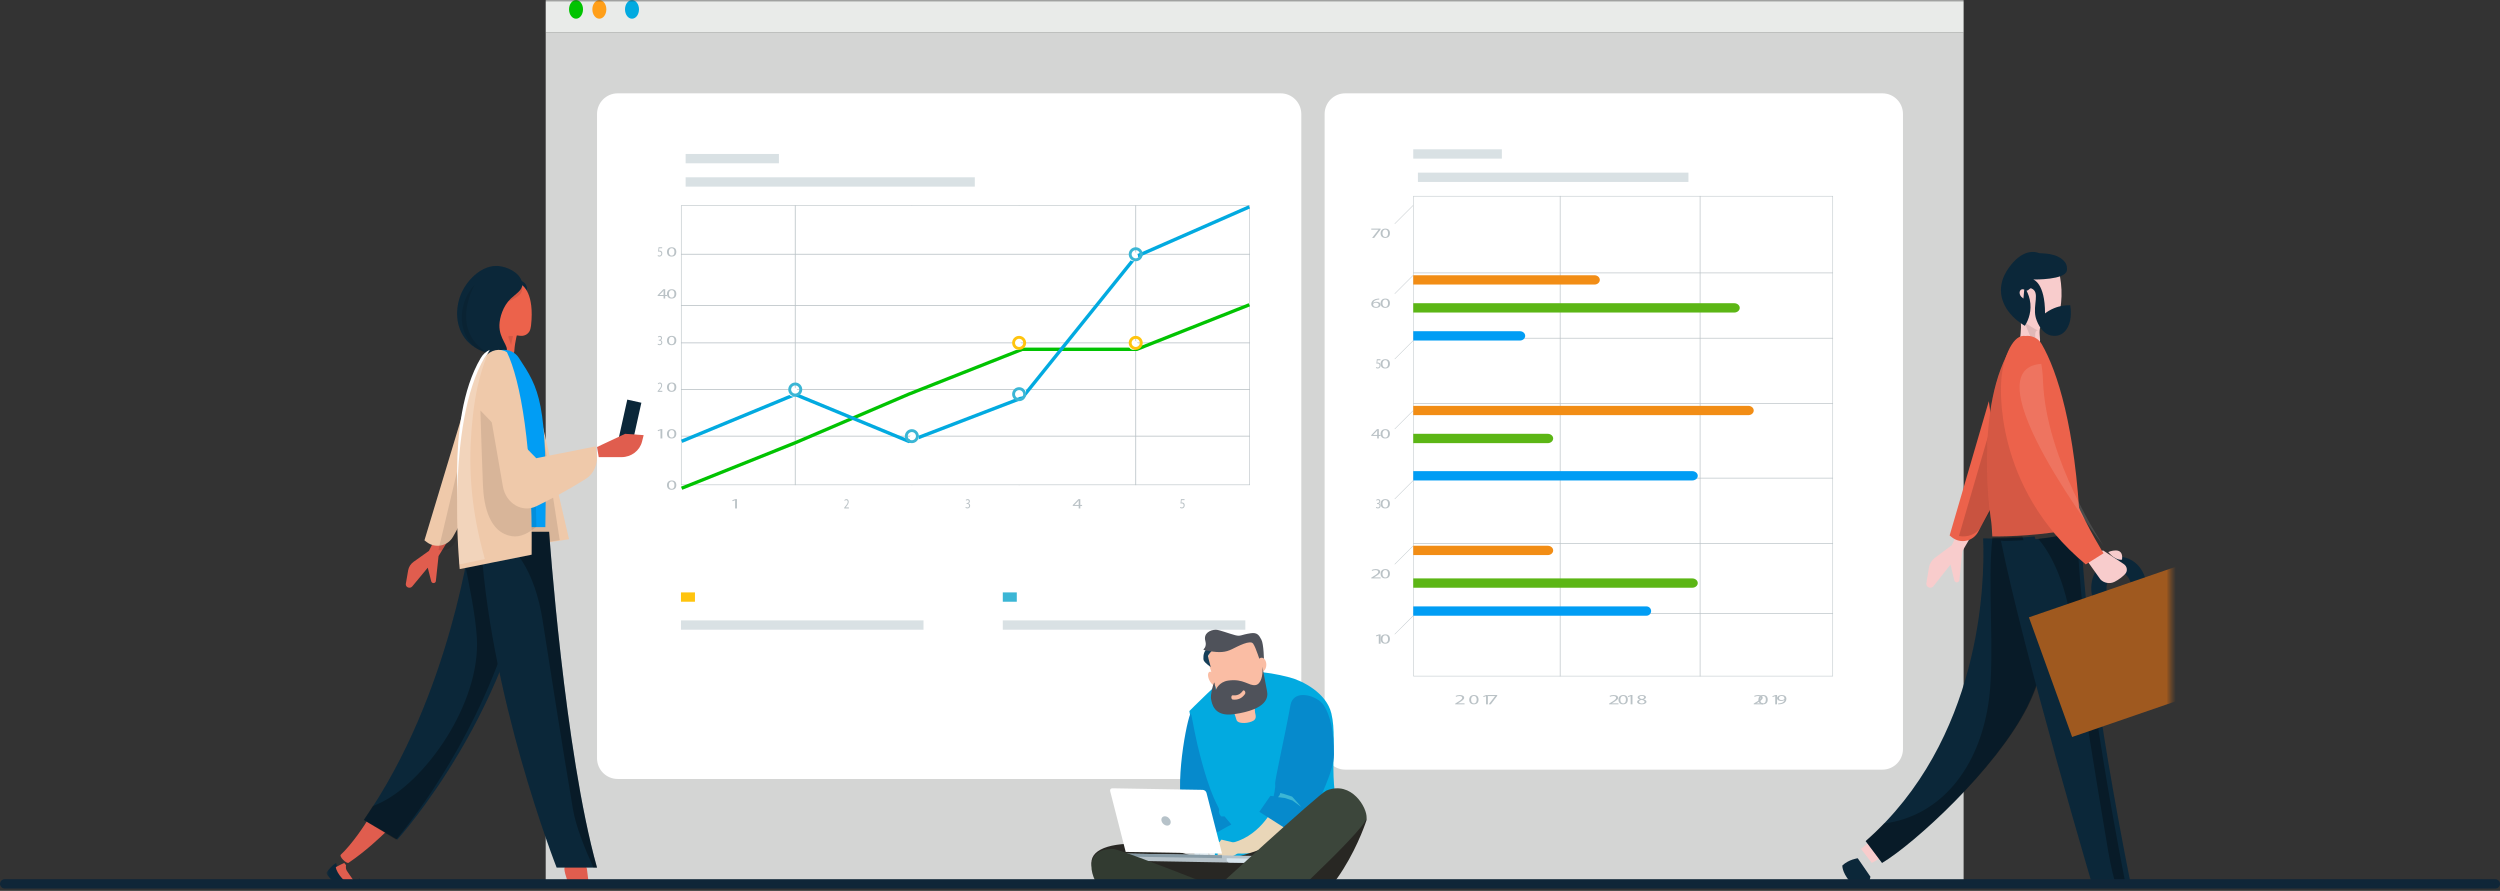 <?xml version="1.0" encoding="UTF-8"?>
<svg width="536px" height="191px" viewBox="0 0 536 191" version="1.1" xmlns="http://www.w3.org/2000/svg" xmlns:xlink="http://www.w3.org/1999/xlink">
    <rect x="0" y="0" width="536" height="191" fill="#333333" stroke="none"/>
    <!-- Generator: Sketch 64 (93537) - https://sketch.com -->
    <title>Group 11</title>
    <desc>Created with Sketch.</desc>
    <defs>
        <rect id="path-1" x="0" y="0" width="395.431" height="190"></rect>
    </defs>
    <g id="ATC-ESCRITORIO-curva" stroke="none" stroke-width="1" fill="none" fill-rule="evenodd">
        <g id="Manejo-de-datos" transform="translate(-452, -187)">
            <g id="Group-11" transform="translate(453, 187)">
                <g id="Group-14-Copy" transform="translate(69, 0)">
                    <mask id="mask-2" fill="white">
                        <use xlink:href="#path-1"></use>
                    </mask>
                    <g id="Rectangle"></g>
                    <g id="Group-90" mask="url(#mask-2)">
                        <g transform="translate(47.329, -4)">
                            <polygon id="Fill-3" fill="#D4D5D4" points="-0.329 199.011 303.671 199.011 303.671 11.011 -0.329 11.011"></polygon>
                            <path d="M303.671,11.011 L-0.329,11.011 L-0.329,4.149 C-0.329,1.864 1.468,0.011 3.684,0.011 L299.657,0.011 C301.873,0.011 303.671,1.864 303.671,4.149 L303.671,11.011 Z" id="Fill-5" fill="#E9EBE9"></path>
                            <path d="M7.671,6.009 C7.671,7.114 6.997,8.011 6.171,8.011 C5.341,8.011 4.671,7.114 4.671,6.009 C4.671,4.904 5.341,4.011 6.171,4.011 C6.997,4.011 7.671,4.904 7.671,6.009" id="Fill-6" fill="#01C301"></path>
                            <path d="M12.671,6.009 C12.671,7.114 11.999,8.011 11.171,8.011 C10.342,8.011 9.671,7.114 9.671,6.009 C9.671,4.904 10.342,4.011 11.171,4.011 C11.999,4.011 12.671,4.904 12.671,6.009" id="Fill-7" fill="#FF9F19"></path>
                            <path d="M19.671,6.009 C19.671,7.114 19,8.011 18.171,8.011 C17.342,8.011 16.671,7.114 16.671,6.009 C16.671,4.904 17.342,4.011 18.171,4.011 C19,4.011 19.671,4.904 19.671,6.009" id="Fill-8" fill="#02AAE0"></path>
                            <path d="M157.238,171.011 L15.104,171.011 C12.655,171.011 10.671,169.018 10.671,166.559 L10.671,28.463 C10.671,26.004 12.655,24.011 15.104,24.011 L157.238,24.011 C159.686,24.011 161.671,26.004 161.671,28.463 L161.671,166.559 C161.671,169.018 159.686,171.011 157.238,171.011" id="Fill-9" fill="#FFFFFF"></path>
                            <polygon id="Fill-10" fill="#D9E1E4" points="29.671 44.011 91.671 44.011 91.671 42.011 29.671 42.011"></polygon>
                            <polygon id="Fill-11" fill="#FFC40E" points="28.671 133.011 31.671 133.011 31.671 131.011 28.671 131.011"></polygon>
                            <polygon id="Fill-12" fill="#D9E1E4" points="28.671 139.011 80.671 139.011 80.671 137.011 28.671 137.011"></polygon>
                            <polygon id="Fill-13" fill="#3BB6D5" points="97.671 133.011 100.671 133.011 100.671 131.011 97.671 131.011"></polygon>
                            <polygon id="Fill-14" fill="#D9E1E4" points="97.671 139.011 149.671 139.011 149.671 137.011 97.671 137.011"></polygon>
                            <polygon id="Fill-15" fill="#D9E1E4" points="29.671 39.011 49.671 39.011 49.671 37.011 29.671 37.011"></polygon>
                            <polygon id="Fill-16" fill="#BAC2C6" points="126.085 108.011 126.257 108.011 126.257 48.011 126.085 48.011"></polygon>
                            <polygon id="Fill-17" fill="#BAC2C6" points="101.085 108.011 101.257 108.011 101.257 48.011 101.085 48.011"></polygon>
                            <polygon id="Fill-18" fill="#BAC2C6" points="78.085 108.011 78.257 108.011 78.257 48.011 78.085 48.011"></polygon>
                            <polygon id="Fill-19" fill="#BAC2C6" points="53.085 108.011 53.257 108.011 53.257 48.011 53.085 48.011"></polygon>
                            <polygon id="Fill-20" fill="#FFFFFF" points="76.671 108.011 125.671 108.011 125.671 48.011 76.671 48.011"></polygon>
                            <path d="M28.798,107.883 L150.543,107.883 L150.543,48.138 L28.798,48.138 L28.798,107.883 Z M28.671,108.011 L150.671,108.011 L150.671,48.011 L28.671,48.011 L28.671,108.011 Z" id="Fill-21" fill="#BAC2C6"></path>
                            <polygon id="Fill-22" fill="#BAC2C6" points="28.671 97.597 150.671 97.597 150.671 97.425 28.671 97.425"></polygon>
                            <polygon id="Fill-23" fill="#BAC2C6" points="28.671 87.597 150.671 87.597 150.671 87.425 28.671 87.425"></polygon>
                            <polygon id="Fill-24" fill="#BAC2C6" points="28.671 77.597 150.671 77.597 150.671 77.425 28.671 77.425"></polygon>
                            <polygon id="Fill-25" fill="#BAC2C6" points="28.671 69.597 150.671 69.597 150.671 69.426 28.671 69.426"></polygon>
                            <polygon id="Fill-26" fill="#BAC2C6" points="28.671 58.597 150.671 58.597 150.671 58.425 28.671 58.425"></polygon>
                            <path d="M26.07,108.02 C26.07,108.523 26.306,108.808 26.669,108.808 C27.076,108.808 27.271,108.496 27.271,108.002 C27.271,107.526 27.086,107.213 26.673,107.213 C26.324,107.213 26.07,107.493 26.07,108.02 M27.671,107.99 C27.671,108.648 27.299,109.011 26.647,109.011 C26.07,109.011 25.68,108.656 25.671,108.017 C25.671,107.368 26.097,107.011 26.696,107.011 C27.318,107.011 27.671,107.374 27.671,107.99" id="Fill-27" fill="#BAC2C6"></path>
                            <polygon id="Fill-28" fill="#BAC2C6" points="24.279 96.263 24.269 96.263 23.75 96.451 23.671 96.245 24.325 96.011 24.671 96.011 24.671 98.011 24.279 98.011"></polygon>
                            <path d="M26.07,97.02 C26.07,97.523 26.306,97.808 26.669,97.808 C27.077,97.808 27.272,97.496 27.272,97.002 C27.272,96.526 27.086,96.213 26.674,96.213 C26.324,96.213 26.07,96.493 26.07,97.02 M27.671,96.99 C27.671,97.648 27.299,98.011 26.647,98.011 C26.07,98.011 25.681,97.656 25.671,97.017 C25.671,96.368 26.098,96.011 26.696,96.011 C27.318,96.011 27.671,96.374 27.671,96.99" id="Fill-29" fill="#BAC2C6"></path>
                            <path d="M23.671,88.011 L23.671,87.848 L23.837,87.645 C24.237,87.167 24.417,86.912 24.42,86.616 C24.42,86.416 24.343,86.232 24.109,86.232 C23.967,86.232 23.848,86.323 23.777,86.398 L23.709,86.21 C23.817,86.096 23.972,86.011 24.152,86.011 C24.49,86.011 24.632,86.301 24.632,86.583 C24.632,86.946 24.423,87.239 24.092,87.639 L23.967,87.784 L23.967,87.79 L24.671,87.79 L24.671,88.011 L23.671,88.011 Z" id="Fill-30" fill="#BAC2C6"></path>
                            <path d="M26.07,87.02 C26.07,87.523 26.306,87.808 26.669,87.808 C27.077,87.808 27.272,87.496 27.272,87.002 C27.272,86.526 27.086,86.213 26.674,86.213 C26.324,86.213 26.07,86.493 26.07,87.02 M27.671,86.99 C27.671,87.648 27.299,88.011 26.647,88.011 C26.07,88.011 25.681,87.656 25.671,87.017 C25.671,86.368 26.098,86.011 26.696,86.011 C27.318,86.011 27.671,86.374 27.671,86.99" id="Fill-31" fill="#BAC2C6"></path>
                            <path d="M23.73,77.678 C23.791,77.725 23.934,77.799 24.084,77.799 C24.363,77.799 24.449,77.585 24.446,77.424 C24.444,77.154 24.242,77.038 24.033,77.038 L23.912,77.038 L23.912,76.842 L24.033,76.842 C24.191,76.842 24.39,76.743 24.39,76.514 C24.39,76.36 24.309,76.223 24.109,76.223 C23.981,76.223 23.858,76.291 23.789,76.35 L23.732,76.16 C23.816,76.085 23.978,76.011 24.151,76.011 C24.466,76.011 24.609,76.237 24.609,76.473 C24.609,76.672 24.51,76.842 24.313,76.927 L24.313,76.933 C24.51,76.981 24.671,77.16 24.671,77.43 C24.671,77.74 24.471,78.011 24.087,78.011 C23.907,78.011 23.75,77.942 23.671,77.88 L23.73,77.678 Z" id="Fill-32" fill="#BAC2C6"></path>
                            <path d="M26.07,77.02 C26.07,77.523 26.306,77.808 26.669,77.808 C27.077,77.808 27.272,77.496 27.272,77.002 C27.272,76.526 27.086,76.213 26.674,76.213 C26.324,76.213 26.07,76.493 26.07,77.02 M27.671,76.99 C27.671,77.648 27.299,78.011 26.647,78.011 C26.07,78.011 25.681,77.656 25.671,77.017 C25.671,76.368 26.098,76.011 26.696,76.011 C27.318,76.011 27.671,76.374 27.671,76.99" id="Fill-33" fill="#BAC2C6"></path>
                            <path d="M24.94,67.254 L24.94,66.586 C24.94,66.482 24.944,66.377 24.953,66.273 L24.94,66.273 C24.856,66.39 24.789,66.476 24.713,66.568 L24.045,67.248 L24.045,67.254 L24.94,67.254 Z M24.94,68.011 L24.94,67.467 L23.671,67.467 L23.671,67.288 L24.89,66.011 L25.288,66.011 L25.288,67.254 L25.671,67.254 L25.671,67.467 L25.288,67.467 L25.288,68.011 L24.94,68.011 Z" id="Fill-34" fill="#BAC2C6"></path>
                            <path d="M26.07,67.02 C26.07,67.523 26.306,67.808 26.669,67.808 C27.077,67.808 27.272,67.496 27.272,67.002 C27.272,66.526 27.086,66.213 26.674,66.213 C26.324,66.213 26.07,66.493 26.07,67.02 M27.671,66.99 C27.671,67.648 27.299,68.011 26.647,68.011 C26.07,68.011 25.681,67.656 25.671,67.017 C25.671,66.368 26.098,66.011 26.696,66.011 C27.318,66.011 27.671,66.374 27.671,66.99" id="Fill-35" fill="#BAC2C6"></path>
                            <path d="M24.639,57.235 L24.025,57.235 L23.963,57.74 C24,57.734 24.035,57.728 24.094,57.728 C24.218,57.728 24.342,57.761 24.441,57.834 C24.567,57.921 24.671,58.091 24.671,58.339 C24.671,58.724 24.421,59.011 24.072,59.011 C23.896,59.011 23.748,58.95 23.671,58.89 L23.725,58.687 C23.792,58.736 23.923,58.796 24.069,58.796 C24.275,58.796 24.451,58.632 24.451,58.369 C24.448,58.115 24.309,57.934 23.988,57.934 C23.896,57.934 23.824,57.946 23.765,57.955 L23.869,57.011 L24.639,57.011 L24.639,57.235 Z" id="Fill-36" fill="#BAC2C6"></path>
                            <path d="M26.07,58.02 C26.07,58.523 26.306,58.808 26.669,58.808 C27.077,58.808 27.272,58.496 27.272,58.002 C27.272,57.526 27.086,57.213 26.674,57.213 C26.324,57.213 26.07,57.493 26.07,58.02 M27.671,57.99 C27.671,58.648 27.299,59.011 26.647,59.011 C26.07,59.011 25.681,58.656 25.671,58.017 C25.671,57.368 26.098,57.011 26.696,57.011 C27.318,57.011 27.671,57.374 27.671,57.99" id="Fill-37" fill="#BAC2C6"></path>
                            <polygon id="Fill-38" fill="#BAC2C6" points="40.279 111.263 40.269 111.263 39.749 111.451 39.671 111.245 40.325 111.011 40.671 111.011 40.671 113.011 40.279 113.011"></polygon>
                            <path d="M63.671,113.011 L63.671,112.848 L63.837,112.645 C64.237,112.167 64.418,111.913 64.42,111.617 C64.42,111.417 64.343,111.232 64.109,111.232 C63.967,111.232 63.849,111.323 63.777,111.399 L63.709,111.211 C63.818,111.096 63.972,111.011 64.153,111.011 C64.49,111.011 64.632,111.302 64.632,111.584 C64.632,111.946 64.423,112.24 64.093,112.639 L63.967,112.785 L63.967,112.79 L64.671,112.79 L64.671,113.011 L63.671,113.011 Z" id="Fill-39" fill="#BAC2C6"></path>
                            <path d="M89.73,112.678 C89.791,112.726 89.934,112.8 90.084,112.8 C90.363,112.8 90.449,112.586 90.446,112.425 C90.444,112.154 90.242,112.038 90.033,112.038 L89.912,112.038 L89.912,111.841 L90.033,111.841 C90.19,111.841 90.39,111.743 90.39,111.514 C90.39,111.36 90.309,111.223 90.109,111.223 C89.981,111.223 89.858,111.291 89.789,111.35 L89.732,111.16 C89.816,111.086 89.978,111.011 90.151,111.011 C90.466,111.011 90.609,111.237 90.609,111.473 C90.609,111.672 90.51,111.841 90.313,111.928 L90.313,111.934 C90.51,111.981 90.671,112.16 90.671,112.431 C90.671,112.74 90.471,113.011 90.087,113.011 C89.907,113.011 89.749,112.942 89.671,112.88 L89.73,112.678 Z" id="Fill-40" fill="#BAC2C6"></path>
                            <path d="M113.94,112.254 L113.94,111.586 C113.94,111.482 113.944,111.377 113.952,111.273 L113.94,111.273 C113.855,111.389 113.789,111.475 113.713,111.568 L113.045,112.248 L113.045,112.254 L113.94,112.254 Z M113.94,113.011 L113.94,112.467 L112.671,112.467 L112.671,112.288 L113.889,111.011 L114.289,111.011 L114.289,112.254 L114.671,112.254 L114.671,112.467 L114.289,112.467 L114.289,113.011 L113.94,113.011 Z" id="Fill-41" fill="#BAC2C6"></path>
                            <path d="M136.639,111.235 L136.025,111.235 L135.963,111.74 C136,111.734 136.034,111.728 136.094,111.728 C136.218,111.728 136.342,111.761 136.441,111.834 C136.567,111.922 136.671,112.091 136.671,112.339 C136.671,112.724 136.421,113.011 136.072,113.011 C135.896,113.011 135.748,112.95 135.671,112.89 L135.726,112.687 C135.792,112.736 135.923,112.796 136.069,112.796 C136.275,112.796 136.45,112.633 136.45,112.369 C136.448,112.115 136.309,111.934 135.988,111.934 C135.896,111.934 135.825,111.946 135.765,111.955 L135.869,111.011 L136.639,111.011 L136.639,111.235 Z" id="Fill-42" fill="#BAC2C6"></path>
                            <polygon id="Fill-43" fill="#01C301" points="28.947 109.011 28.671 108.348 53.014 98.606 77.351 88.185 101.772 78.532 126.341 78.532 150.396 69.011 150.671 69.674 126.483 79.249 101.913 79.249 77.635 88.845 53.299 99.266"></polygon>
                            <polygon id="Fill-44" fill="#02AAE0" points="77.489 99.011 53.151 88.96 28.947 98.956 28.671 98.272 53.151 88.162 77.5 98.216 101.616 88.969 125.955 58.723 126.037 58.687 150.38 48.011 150.671 48.689 126.411 59.329 102.06 89.589 101.968 89.625"></polygon>
                            <path d="M126.671,59.011 C126.671,59.563 126.223,60.011 125.671,60.011 C125.118,60.011 124.671,59.563 124.671,59.011 C124.671,58.458 125.118,58.011 125.671,58.011 C126.223,58.011 126.671,58.458 126.671,59.011" id="Fill-45" fill="#FFFFFF"></path>
                            <path d="M126.171,57.635 C125.688,57.635 125.295,58.028 125.295,58.511 C125.295,58.994 125.688,59.387 126.171,59.387 C126.654,59.387 127.047,58.994 127.047,58.511 C127.047,58.028 126.654,57.635 126.171,57.635 M126.171,60.011 C125.343,60.011 124.671,59.338 124.671,58.511 C124.671,57.684 125.343,57.011 126.171,57.011 C126.998,57.011 127.671,57.684 127.671,58.511 C127.671,59.338 126.998,60.011 126.171,60.011" id="Fill-46" fill="#3BB6D5"></path>
                            <path d="M102.671,88.012 C102.671,88.564 102.223,89.011 101.67,89.011 C101.118,89.011 100.671,88.564 100.671,88.012 C100.671,87.459 101.118,87.011 101.67,87.011 C102.223,87.011 102.671,87.459 102.671,88.012" id="Fill-47" fill="#FFFFFF"></path>
                            <path d="M101.17,87.635 C100.687,87.635 100.295,88.029 100.295,88.511 C100.295,88.994 100.687,89.387 101.17,89.387 C101.653,89.387 102.046,88.994 102.046,88.511 C102.046,88.029 101.653,87.635 101.17,87.635 M101.17,90.011 C100.343,90.011 99.671,89.339 99.671,88.511 C99.671,87.684 100.343,87.011 101.17,87.011 C101.998,87.011 102.671,87.684 102.671,88.511 C102.671,89.339 101.998,90.011 101.17,90.011" id="Fill-48" fill="#3BB6D5"></path>
                            <path d="M79.671,98.011 C79.671,98.563 79.223,99.011 78.671,99.011 C78.119,99.011 77.671,98.563 77.671,98.011 C77.671,97.459 78.119,97.011 78.671,97.011 C79.223,97.011 79.671,97.459 79.671,98.011" id="Fill-49" fill="#FFFFFF"></path>
                            <path d="M78.171,96.635 C77.688,96.635 77.295,97.028 77.295,97.511 C77.295,97.994 77.688,98.387 78.171,98.387 C78.654,98.387 79.047,97.994 79.047,97.511 C79.047,97.028 78.654,96.635 78.171,96.635 M78.171,99.011 C77.343,99.011 76.671,98.338 76.671,97.511 C76.671,96.684 77.343,96.011 78.171,96.011 C78.998,96.011 79.671,96.684 79.671,97.511 C79.671,98.338 78.998,99.011 78.171,99.011" id="Fill-50" fill="#3BB6D5"></path>
                            <path d="M53.671,88.011 C53.671,88.563 53.222,89.011 52.67,89.011 C52.118,89.011 51.671,88.563 51.671,88.011 C51.671,87.459 52.118,87.011 52.67,87.011 C53.222,87.011 53.671,87.459 53.671,88.011" id="Fill-51" fill="#FFFFFF"></path>
                            <path d="M53.17,86.635 C52.687,86.635 52.295,87.028 52.295,87.51 C52.295,87.994 52.687,88.387 53.17,88.387 C53.653,88.387 54.046,87.994 54.046,87.51 C54.046,87.028 53.653,86.635 53.17,86.635 M53.17,89.011 C52.343,89.011 51.671,88.338 51.671,87.51 C51.671,86.684 52.343,86.011 53.17,86.011 C53.998,86.011 54.671,86.684 54.671,87.51 C54.671,88.338 53.998,89.011 53.17,89.011" id="Fill-52" fill="#3BB6D5"></path>
                            <path d="M101.671,78.011 C101.671,78.563 101.223,79.011 100.67,79.011 C100.118,79.011 99.671,78.563 99.671,78.011 C99.671,77.459 100.118,77.011 100.67,77.011 C101.223,77.011 101.671,77.459 101.671,78.011" id="Fill-53" fill="#FFFFFF"></path>
                            <path d="M101.17,76.635 C100.687,76.635 100.295,77.028 100.295,77.511 C100.295,77.994 100.687,78.387 101.17,78.387 C101.654,78.387 102.047,77.994 102.047,77.511 C102.047,77.028 101.654,76.635 101.17,76.635 M101.17,79.011 C100.343,79.011 99.671,78.338 99.671,77.511 C99.671,76.684 100.343,76.011 101.17,76.011 C101.998,76.011 102.671,76.684 102.671,77.511 C102.671,78.338 101.998,79.011 101.17,79.011" id="Fill-54" fill="#FFC40E"></path>
                            <path d="M126.671,78.011 C126.671,78.563 126.223,79.011 125.671,79.011 C125.119,79.011 124.671,78.563 124.671,78.011 C124.671,77.459 125.119,77.011 125.671,77.011 C126.223,77.011 126.671,77.459 126.671,78.011" id="Fill-55" fill="#FFFFFF"></path>
                            <path d="M126.171,76.635 C125.687,76.635 125.295,77.028 125.295,77.511 C125.295,77.994 125.687,78.387 126.171,78.387 C126.654,78.387 127.046,77.994 127.046,77.511 C127.046,77.028 126.654,76.635 126.171,76.635 M126.171,79.011 C125.344,79.011 124.671,78.338 124.671,77.511 C124.671,76.684 125.344,76.011 126.171,76.011 C126.998,76.011 127.671,76.684 127.671,77.511 C127.671,78.338 126.998,79.011 126.171,79.011" id="Fill-56" fill="#FFC40E"></path>
                            <path d="M286.259,169.011 L171.082,169.011 C168.646,169.011 166.671,167.027 166.671,164.58 L166.671,28.442 C166.671,25.995 168.646,24.011 171.082,24.011 L286.259,24.011 C288.696,24.011 290.671,25.995 290.671,28.442 L290.671,164.58 C290.671,167.027 288.696,169.011 286.259,169.011" id="Fill-84" fill="#FFFFFF"></path>
                            <polygon id="Fill-85" fill="#D9E1E4" points="186.671 43.011 244.671 43.011 244.671 41.011 186.671 41.011"></polygon>
                            <polygon id="Fill-86" fill="#D9E1E4" points="185.671 38.011 204.671 38.011 204.671 36.011 185.671 36.011"></polygon>
                            <path d="M185.78,148.902 L275.562,148.902 L275.562,46.121 L185.78,46.121 L185.78,148.902 Z M185.671,149.011 L275.671,149.011 L275.671,46.011 L185.671,46.011 L185.671,149.011 Z" id="Fill-87" fill="#BAC2C6"></path>
                            <polygon id="Fill-88" fill="#BAC2C6" points="185.671 135.585 275.671 135.585 275.671 135.437 185.671 135.437"></polygon>
                            <polygon id="Fill-89" fill="#BAC2C6" points="185.671 120.585 275.671 120.585 275.671 120.438 185.671 120.438"></polygon>
                            <polygon id="Fill-90" fill="#BAC2C6" points="185.671 106.585 275.671 106.585 275.671 106.438 185.671 106.438"></polygon>
                            <polygon id="Fill-91" fill="#BAC2C6" points="185.671 90.585 275.671 90.585 275.671 90.438 185.671 90.438"></polygon>
                            <polygon id="Fill-92" fill="#BAC2C6" points="185.671 76.585 275.671 76.585 275.671 76.438 185.671 76.438"></polygon>
                            <polygon id="Fill-93" fill="#BAC2C6" points="185.671 62.585 275.671 62.585 275.671 62.438 185.671 62.438"></polygon>
                            <polygon id="Fill-94" fill="#BAC2C6" points="247.097 149.011 247.245 149.011 247.245 46.011 247.097 46.011"></polygon>
                            <polygon id="Fill-95" fill="#BAC2C6" points="217.097 149.011 217.245 149.011 217.245 46.011 217.097 46.011"></polygon>
                            <polygon id="Fill-96" fill="#BAC2C6" points="181.735 52.011 181.671 51.947 185.606 48.011 185.671 48.076"></polygon>
                            <polygon id="Fill-97" fill="#BAC2C6" points="181.735 67.011 181.671 66.947 185.606 63.011 185.671 63.076"></polygon>
                            <polygon id="Fill-98" fill="#BAC2C6" points="181.735 81.011 181.671 80.947 185.606 77.011 185.671 77.076"></polygon>
                            <polygon id="Fill-99" fill="#BAC2C6" points="181.735 96.011 181.671 95.947 185.606 92.011 185.671 92.076"></polygon>
                            <polygon id="Fill-100" fill="#BAC2C6" points="181.735 111.011 181.671 110.947 185.606 107.011 185.671 107.076"></polygon>
                            <polygon id="Fill-101" fill="#BAC2C6" points="181.735 125.011 181.671 124.947 185.606 121.011 185.671 121.076"></polygon>
                            <polygon id="Fill-102" fill="#BAC2C6" points="181.735 140.011 181.671 139.947 185.606 136.011 185.671 136.076"></polygon>
                            <polygon id="Fill-103" fill="#BAC2C6" points="178.278 140.264 178.269 140.264 177.748 140.451 177.671 140.245 178.325 140.011 178.671 140.011 178.671 142.011 178.278 142.011"></polygon>
                            <path d="M179.07,141.02 C179.07,141.522 179.305,141.809 179.669,141.809 C180.077,141.809 180.272,141.496 180.272,141.002 C180.272,140.526 180.086,140.214 179.673,140.214 C179.324,140.214 179.07,140.493 179.07,141.02 M180.671,140.99 C180.671,141.648 180.299,142.011 179.646,142.011 C179.07,142.011 178.68,141.656 178.671,141.017 C178.671,140.368 179.097,140.011 179.696,140.011 C180.317,140.011 180.671,140.374 180.671,140.99" id="Fill-104" fill="#BAC2C6"></path>
                            <path d="M176.671,128.011 L176.671,127.848 L177.003,127.645 C177.803,127.167 178.165,126.913 178.17,126.616 C178.17,126.416 178.016,126.232 177.548,126.232 C177.264,126.232 177.027,126.323 176.882,126.398 L176.748,126.21 C176.965,126.095 177.273,126.011 177.635,126.011 C178.31,126.011 178.593,126.301 178.593,126.583 C178.593,126.946 178.173,127.24 177.514,127.639 L177.264,127.784 L177.264,127.79 L178.671,127.79 L178.671,128.011 L176.671,128.011 Z" id="Fill-105" fill="#BAC2C6"></path>
                            <path d="M179.07,127.02 C179.07,127.522 179.305,127.809 179.669,127.809 C180.077,127.809 180.272,127.496 180.272,127.002 C180.272,126.526 180.086,126.214 179.673,126.214 C179.324,126.214 179.07,126.493 179.07,127.02 M180.671,126.99 C180.671,127.648 180.299,128.011 179.646,128.011 C179.07,128.011 178.68,127.656 178.671,127.017 C178.671,126.368 179.097,126.011 179.696,126.011 C180.317,126.011 180.671,126.374 180.671,126.99" id="Fill-106" fill="#BAC2C6"></path>
                            <path d="M177.73,112.678 C177.792,112.725 177.935,112.8 178.084,112.8 C178.363,112.8 178.449,112.586 178.446,112.425 C178.444,112.154 178.242,112.038 178.033,112.038 L177.912,112.038 L177.912,111.841 L178.033,111.841 C178.19,111.841 178.39,111.743 178.39,111.514 C178.39,111.359 178.309,111.222 178.109,111.222 C177.981,111.222 177.858,111.291 177.789,111.35 L177.732,111.159 C177.816,111.085 177.979,111.011 178.151,111.011 C178.466,111.011 178.609,111.237 178.609,111.472 C178.609,111.672 178.511,111.841 178.314,111.928 L178.314,111.933 C178.511,111.981 178.671,112.16 178.671,112.431 C178.671,112.74 178.472,113.011 178.087,113.011 C177.907,113.011 177.75,112.942 177.671,112.88 L177.73,112.678 Z" id="Fill-107" fill="#BAC2C6"></path>
                            <path d="M179.07,112.02 C179.07,112.523 179.305,112.809 179.669,112.809 C180.077,112.809 180.272,112.496 180.272,112.002 C180.272,111.526 180.086,111.214 179.673,111.214 C179.324,111.214 179.07,111.493 179.07,112.02 M180.671,111.99 C180.671,112.648 180.299,113.011 179.646,113.011 C179.07,113.011 178.68,112.656 178.671,112.017 C178.671,111.368 179.097,111.011 179.696,111.011 C180.317,111.011 180.671,111.374 180.671,111.99" id="Fill-108" fill="#BAC2C6"></path>
                            <path d="M177.94,97.254 L177.94,96.586 C177.94,96.482 177.943,96.377 177.953,96.273 L177.94,96.273 C177.856,96.389 177.788,96.476 177.713,96.568 L177.044,97.248 L177.044,97.254 L177.94,97.254 Z M177.94,98.011 L177.94,97.466 L176.671,97.466 L176.671,97.288 L177.889,96.011 L178.289,96.011 L178.289,97.254 L178.671,97.254 L178.671,97.466 L178.289,97.466 L178.289,98.011 L177.94,98.011 Z" id="Fill-109" fill="#BAC2C6"></path>
                            <path d="M179.07,97.02 C179.07,97.523 179.305,97.809 179.669,97.809 C180.077,97.809 180.272,97.496 180.272,97.002 C180.272,96.526 180.086,96.214 179.673,96.214 C179.324,96.214 179.07,96.493 179.07,97.02 M180.671,96.99 C180.671,97.648 180.299,98.011 179.646,98.011 C179.07,98.011 178.68,97.657 178.671,97.017 C178.671,96.368 179.097,96.011 179.696,96.011 C180.317,96.011 180.671,96.374 180.671,96.99" id="Fill-110" fill="#BAC2C6"></path>
                            <path d="M178.639,81.235 L178.025,81.235 L177.963,81.741 C178,81.735 178.035,81.728 178.094,81.728 C178.218,81.728 178.342,81.761 178.441,81.834 C178.567,81.922 178.671,82.091 178.671,82.339 C178.671,82.724 178.421,83.011 178.072,83.011 C177.896,83.011 177.747,82.951 177.671,82.89 L177.725,82.687 C177.792,82.736 177.923,82.796 178.069,82.796 C178.275,82.796 178.45,82.633 178.45,82.37 C178.448,82.115 178.31,81.934 177.988,81.934 C177.896,81.934 177.824,81.946 177.765,81.955 L177.869,81.011 L178.639,81.011 L178.639,81.235 Z" id="Fill-111" fill="#BAC2C6"></path>
                            <path d="M179.07,82.02 C179.07,82.523 179.305,82.809 179.669,82.809 C180.077,82.809 180.272,82.496 180.272,82.002 C180.272,81.526 180.086,81.214 179.673,81.214 C179.324,81.214 179.07,81.493 179.07,82.02 M180.671,81.99 C180.671,82.648 180.299,83.011 179.646,83.011 C179.07,83.011 178.68,82.656 178.671,82.017 C178.671,81.368 179.097,81.011 179.696,81.011 C180.317,81.011 180.671,81.374 180.671,81.99" id="Fill-112" fill="#BAC2C6"></path>
                            <path d="M178.272,69.343 C178.272,69.066 178.033,68.899 177.671,68.899 C177.432,68.899 177.213,68.998 177.105,69.138 C177.078,69.167 177.06,69.207 177.06,69.254 C177.07,69.573 177.289,69.809 177.702,69.809 C178.043,69.809 178.272,69.621 178.272,69.343 L178.272,69.343 Z M178.384,68.226 C178.303,68.223 178.2,68.226 178.087,68.238 C177.469,68.306 177.141,68.607 177.074,68.927 L177.087,68.927 C177.226,68.804 177.469,68.703 177.791,68.703 C178.308,68.703 178.671,68.95 178.671,69.328 C178.671,69.683 178.308,70.011 177.702,70.011 C177.078,70.011 176.671,69.69 176.671,69.186 C176.671,68.804 176.876,68.503 177.163,68.312 C177.406,68.154 177.729,68.056 178.096,68.026 C178.213,68.014 178.312,68.011 178.384,68.011 L178.384,68.226 Z" id="Fill-113" fill="#BAC2C6"></path>
                            <path d="M179.07,69.02 C179.07,69.523 179.305,69.809 179.669,69.809 C180.077,69.809 180.272,69.496 180.272,69.002 C180.272,68.526 180.086,68.214 179.673,68.214 C179.324,68.214 179.07,68.493 179.07,69.02 M180.671,68.99 C180.671,69.648 180.299,70.011 179.646,70.011 C179.07,70.011 178.68,69.657 178.671,69.017 C178.671,68.368 179.097,68.011 179.696,68.011 C180.317,68.011 180.671,68.374 180.671,68.99" id="Fill-114" fill="#BAC2C6"></path>
                            <polygon id="Fill-115" fill="#BAC2C6" points="178.671 53.011 178.671 53.189 177.29 55.011 176.846 55.011 178.222 53.242 178.222 53.236 176.671 53.236 176.671 53.011"></polygon>
                            <path d="M179.07,54.02 C179.07,54.523 179.305,54.809 179.669,54.809 C180.077,54.809 180.272,54.496 180.272,54.002 C180.272,53.526 180.086,53.214 179.673,53.214 C179.324,53.214 179.07,53.493 179.07,54.02 M180.671,53.99 C180.671,54.648 180.299,55.011 179.646,55.011 C179.07,55.011 178.68,54.656 178.671,54.017 C178.671,53.368 179.097,53.011 179.696,53.011 C180.317,53.011 180.671,53.374 180.671,53.99" id="Fill-116" fill="#BAC2C6"></path>
                            <path d="M194.671,155.011 L194.671,154.848 L195.003,154.645 C195.803,154.167 196.164,153.913 196.169,153.616 C196.169,153.416 196.015,153.232 195.547,153.232 C195.263,153.232 195.026,153.323 194.882,153.398 L194.747,153.211 C194.964,153.096 195.272,153.011 195.634,153.011 C196.309,153.011 196.593,153.301 196.593,153.583 C196.593,153.946 196.173,154.239 195.514,154.638 L195.263,154.784 L195.263,154.79 L196.671,154.79 L196.671,155.011 L194.671,155.011 Z" id="Fill-117" fill="#BAC2C6"></path>
                            <path d="M198.069,154.02 C198.069,154.523 198.305,154.809 198.668,154.809 C199.076,154.809 199.272,154.496 199.272,154.002 C199.272,153.526 199.085,153.214 198.672,153.214 C198.324,153.214 198.069,153.494 198.069,154.02 M199.671,153.99 C199.671,154.648 199.299,155.011 198.645,155.011 C198.069,155.011 197.679,154.657 197.671,154.017 C197.671,153.368 198.096,153.011 198.696,153.011 C199.316,153.011 199.671,153.374 199.671,153.99" id="Fill-118" fill="#BAC2C6"></path>
                            <polygon id="Fill-119" fill="#BAC2C6" points="201.279 153.263 201.27 153.263 200.748 153.451 200.671 153.245 201.325 153.011 201.671 153.011 201.671 155.011 201.279 155.011"></polygon>
                            <polygon id="Fill-120" fill="#BAC2C6" points="203.671 153.011 203.671 153.189 202.29 155.011 201.846 155.011 203.222 153.242 203.222 153.235 201.671 153.235 201.671 153.011"></polygon>
                            <path d="M227.671,155.011 L227.671,154.848 L228.003,154.645 C228.803,154.167 229.164,153.913 229.169,153.616 C229.169,153.416 229.015,153.232 228.547,153.232 C228.263,153.232 228.026,153.323 227.882,153.398 L227.747,153.211 C227.964,153.096 228.272,153.011 228.634,153.011 C229.309,153.011 229.593,153.301 229.593,153.583 C229.593,153.946 229.173,154.239 228.514,154.638 L228.263,154.784 L228.263,154.79 L229.671,154.79 L229.671,155.011 L227.671,155.011 Z" id="Fill-121" fill="#BAC2C6"></path>
                            <path d="M230.069,154.02 C230.069,154.523 230.305,154.809 230.668,154.809 C231.076,154.809 231.272,154.496 231.272,154.002 C231.272,153.526 231.085,153.214 230.672,153.214 C230.324,153.214 230.069,153.494 230.069,154.02 M231.671,153.99 C231.671,154.648 231.299,155.011 230.645,155.011 C230.069,155.011 229.679,154.657 229.671,154.017 C229.671,153.368 230.096,153.011 230.696,153.011 C231.316,153.011 231.671,153.374 231.671,153.99" id="Fill-122" fill="#BAC2C6"></path>
                            <polygon id="Fill-123" fill="#BAC2C6" points="232.279 153.263 232.27 153.263 231.748 153.451 231.671 153.245 232.325 153.011 232.671 153.011 232.671 155.011 232.279 155.011"></polygon>
                            <path d="M234.163,153.508 C234.163,153.702 234.387,153.806 234.728,153.866 C234.983,153.809 235.179,153.69 235.179,153.515 C235.179,153.36 235.037,153.199 234.678,153.199 C234.346,153.199 234.163,153.342 234.163,153.508 M235.266,154.476 C235.266,154.24 235.015,154.127 234.614,154.053 C234.268,154.118 234.081,154.267 234.081,154.452 C234.068,154.648 234.296,154.82 234.674,154.82 C235.034,154.82 235.266,154.675 235.266,154.476 M233.671,154.487 C233.671,154.243 233.895,154.071 234.259,153.97 L234.254,153.961 C233.927,153.859 233.785,153.693 233.785,153.526 C233.785,153.22 234.182,153.011 234.701,153.011 C235.274,153.011 235.562,153.247 235.562,153.488 C235.562,153.651 235.439,153.827 235.074,153.94 L235.074,153.949 C235.444,154.044 235.671,154.213 235.671,154.448 C235.671,154.785 235.229,155.011 234.664,155.011 C234.045,155.011 233.671,154.77 233.671,154.487" id="Fill-124" fill="#BAC2C6"></path>
                            <path d="M258.671,155.011 L258.671,154.848 L259.003,154.645 C259.803,154.167 260.164,153.913 260.169,153.616 C260.169,153.416 260.015,153.232 259.547,153.232 C259.263,153.232 259.026,153.323 258.882,153.398 L258.747,153.211 C258.964,153.096 259.272,153.011 259.634,153.011 C260.309,153.011 260.593,153.301 260.593,153.583 C260.593,153.946 260.173,154.239 259.514,154.638 L259.263,154.784 L259.263,154.79 L260.671,154.79 L260.671,155.011 L258.671,155.011 Z" id="Fill-125" fill="#BAC2C6"></path>
                            <path d="M260.069,154.02 C260.069,154.523 260.305,154.809 260.668,154.809 C261.076,154.809 261.272,154.496 261.272,154.002 C261.272,153.526 261.085,153.214 260.672,153.214 C260.324,153.214 260.069,153.494 260.069,154.02 M261.671,153.99 C261.671,154.648 261.299,155.011 260.645,155.011 C260.069,155.011 259.679,154.657 259.671,154.017 C259.671,153.368 260.096,153.011 260.696,153.011 C261.316,153.011 261.671,153.374 261.671,153.99" id="Fill-126" fill="#BAC2C6"></path>
                            <polygon id="Fill-127" fill="#BAC2C6" points="263.279 153.263 263.27 153.263 262.748 153.451 262.671 153.245 263.325 153.011 263.671 153.011 263.671 155.011 263.279 155.011"></polygon>
                            <path d="M264.069,153.681 C264.069,153.923 264.292,154.093 264.641,154.093 C264.911,154.093 265.122,154.006 265.227,153.891 C265.251,153.866 265.263,153.836 265.263,153.795 C265.263,153.464 265.076,153.211 264.655,153.211 C264.312,153.211 264.069,153.407 264.069,153.681 L264.069,153.681 Z M263.922,154.795 C264.009,154.802 264.11,154.795 264.248,154.787 C264.481,154.765 264.701,154.703 264.871,154.599 C265.067,154.483 265.209,154.313 265.263,154.084 L265.251,154.084 C265.085,154.214 264.847,154.292 264.549,154.292 C264.014,154.292 263.671,154.029 263.671,153.699 C263.671,153.333 264.079,153.011 264.687,153.011 C265.296,153.011 265.671,153.333 265.671,153.827 C265.671,154.253 265.452,154.551 265.159,154.736 C264.93,154.882 264.614,154.971 264.292,154.995 C264.146,155.01 264.019,155.012 263.922,155.01 L263.922,154.795 Z" id="Fill-128" fill="#BAC2C6"></path>
                            <path d="M224.52,65.011 L185.671,65.011 L185.671,63.011 L224.52,63.011 C225.155,63.011 225.671,63.459 225.671,64.011 L225.671,64.011 C225.671,64.563 225.155,65.011 224.52,65.011" id="Fill-132" fill="#F28D15"></path>
                            <path d="M254.499,71.011 L185.671,71.011 L185.671,69.011 L254.499,69.011 C255.146,69.011 255.671,69.459 255.671,70.01 L255.671,70.012 C255.671,70.563 255.146,71.011 254.499,71.011" id="Fill-133" fill="#5CB615"></path>
                            <path d="M208.543,77.011 L185.671,77.011 L185.671,75.011 L208.543,75.011 C209.166,75.011 209.671,75.459 209.671,76.011 L209.671,76.011 C209.671,76.563 209.166,77.011 208.543,77.011" id="Fill-134" fill="#019DF4"></path>
                            <path d="M257.508,93.011 L185.671,93.011 L185.671,91.011 L257.508,91.011 C258.15,91.011 258.671,91.459 258.671,92.011 L258.671,92.012 C258.671,92.563 258.15,93.011 257.508,93.011" id="Fill-135" fill="#F28D15"></path>
                            <path d="M214.508,99.011 L185.671,99.011 L185.671,97.011 L214.508,97.011 C215.15,97.011 215.671,97.459 215.671,98.01 L215.671,98.012 C215.671,98.563 215.15,99.011 214.508,99.011" id="Fill-136" fill="#5CB615"></path>
                            <path d="M245.488,107.011 L185.671,107.011 L185.671,105.011 L245.488,105.011 C246.141,105.011 246.671,105.458 246.671,106.011 C246.671,106.563 246.141,107.011 245.488,107.011" id="Fill-137" fill="#019DF4"></path>
                            <path d="M214.508,123.011 L185.671,123.011 L185.671,121.011 L214.508,121.011 C215.15,121.011 215.671,121.459 215.671,122.01 L215.671,122.011 C215.671,122.564 215.15,123.011 214.508,123.011" id="Fill-138" fill="#F28D15"></path>
                            <path d="M245.488,130.011 L185.671,130.011 L185.671,128.011 L245.488,128.011 C246.141,128.011 246.671,128.459 246.671,129.011 L246.671,129.012 C246.671,129.563 246.141,130.011 245.488,130.011" id="Fill-139" fill="#5CB615"></path>
                            <path d="M185.671,136.011 L235.671,136.011 C236.223,136.011 236.671,135.563 236.671,135.011 C236.671,134.459 236.223,134.011 235.671,134.011 L185.671,134.011 L185.671,134.011 L185.671,136.011 Z" id="Fill-140" fill="#019DF4"></path>
                        </g>
                    </g>
                    <g id="Group-87" mask="url(#mask-2)">
                        <g transform="translate(163.329, 134.741)">
                            <path d="M43.138,10.482 C45.919,11.208 51.043,13.796 52.117,18.217 C53.726,24.859 50.505,34.607 55.606,44.144 C57.234,47.182 27.422,51.27 27.422,51.27 L21.671,17.714 C21.671,17.714 28.856,10.429 30.325,9.94 C33.368,8.923 37.581,9.031 43.138,10.482" id="Fill-168" fill="#02AAE0"></path>
                            <path d="M21.871,18.326 C20.771,20.996 17.991,36.884 21.09,40.628 C21.447,41.062 19.482,41.734 19.836,43.711 C19.897,44.042 20.49,45.616 20.49,45.616 L23.022,46.259 L30.671,42.023 L29.206,40.289 L28.513,40.303 C28.513,40.303 27.859,39.71 28.04,38.979 C28.22,38.252 26.284,37.065 23.358,24.736 C22.498,21.11 22.113,17.737 21.871,18.326" id="Fill-169" fill="#068ACC"></path>
                            <path d="M22.745,39.915 L24.543,39.416 L25.271,39.27 C25.275,39.892 25.671,40.354 25.671,40.354 L24.277,40.41 L22.644,40.852 L20.671,42.27 L22.745,39.915 Z" id="Fill-170" fill="#ECB60D"></path>
                            <path d="M25.041,41.27 C25.041,41.27 23.45,41.251 22.094,42.08 C21.062,42.713 20.113,44.087 21.061,44.83 C22.009,45.576 23.47,46.27 23.47,46.27 C23.47,46.27 27.094,46.369 25.041,41.27" id="Fill-171" fill="#C4D1E1"></path>
                            <path d="M22.97,45.64 L23.885,45.424 C23.885,45.424 27.033,45.109 27.481,45.379 C27.929,45.652 29.374,46.73 29.374,46.73 L29.671,47.03 C29.671,47.03 28.969,47.514 28.023,46.782 C27.071,46.05 26.993,46.612 26.993,46.612 L27.153,47.539 L27.139,48.72 L27.285,49.218 C27.285,49.218 27.418,49.489 27.314,49.589 C27.015,49.875 26.717,49.739 26.717,49.739 L25.759,47.893 L25.5,49.901 C25.5,49.901 25.37,50.174 25.07,50.244 C24.788,50.31 24.786,50.228 24.786,50.228 L24.569,49.718 C24.548,49.824 24.495,49.965 24.378,50.067 C24.141,50.275 23.809,50.246 23.809,50.246 L23.897,48.133 L23.505,49.208 C23.505,49.208 23.366,49.473 23.074,49.549 C22.756,49.631 22.671,49.657 22.671,49.657 L22.97,45.64 Z" id="Fill-172" fill="#E4EEF3"></path>
                            <path d="M40.064,37.722 C40.064,37.722 37.43,44.167 31.096,45.893 C29.998,46.191 29.326,47.336 29.854,47.701 C30.532,48.172 31.461,48.274 33.05,48.27 C36.36,48.264 40.867,47.269 43.986,44.356 C48.601,40.046 50.055,38.086 49.588,35.919 C49.122,33.747 40.064,37.722 40.064,37.722" id="Fill-173" fill="#E9D6B8"></path>
                            <path d="M50.491,16.483 C51.878,18.628 52.68,22.075 52.671,27.005 C52.66,30.823 49.164,37.073 48.627,38.994 C48.535,39.314 48.324,40.69 48.324,40.69 L44.448,44.27 L36.671,39.31 L39.035,35.893 L39.739,35.964 C39.739,35.964 40.186,34.081 40.067,33.346 C39.945,32.612 42.22,22.767 43.344,16.456 C43.992,12.82 49.117,14.356 50.491,16.483" id="Fill-174" fill="#068ACC"></path>
                            <path d="M43.703,36.055 L41.893,35.463 L41.156,35.27 C41.108,35.804 40.671,36.166 40.671,36.166 L42.097,36.341 L43.744,36.871 L45.671,38.27 L43.703,36.055 Z" id="Fill-175" fill="#3BB6D5"></path>
                            <path d="M32.251,46.157 L28.546,45.27 C28.546,45.27 27.497,46.502 27.696,46.807 C27.895,47.112 27.694,48.934 27.694,48.934 L29.488,50.27 L30.948,49.845 C30.948,49.845 31.051,49.288 30.55,49.235 C30.051,49.179 30.887,48.863 31.149,48.73 C31.412,48.601 33.56,47.633 32.251,46.157" id="Fill-176" fill="#E9D6B8"></path>
                            <path d="M35.715,19.491 C35.551,19.717 35.293,19.85 35.036,19.951 C34.371,20.213 33.648,20.316 32.939,20.251 C32.648,20.224 32.351,20.166 32.102,20.008 C31.808,19.821 31.748,19.596 31.671,19.283 C31.581,18.918 31.431,18.559 31.306,18.195 C31.034,17.4 30.817,16.586 30.623,15.767 C29.399,15.817 28.297,15.707 27.63,14.526 C27.42,14.154 27.392,12.953 27.266,12.549 C26.715,10.787 26.529,9.756 25.986,8.047 C25.803,7.471 25.605,6.819 25.691,6.21 C25.842,5.143 26.493,4.356 27.303,3.791 C29.372,2.35 32.02,1.813 34.39,2.705 C35.02,2.942 35.641,3.289 36.092,3.845 C36.786,4.703 36.971,5.909 37.125,7.04 C37.268,8.084 37.41,9.127 37.553,10.171 C37.716,11.372 37.825,12.771 37.059,13.591 C36.653,14.026 36.051,14.221 35.73,14.74 C35.17,15.645 35.743,16.69 35.719,17.644 C35.716,17.777 35.734,17.91 35.76,18.043 C35.855,18.534 36.058,19.02 35.715,19.491 Z" id="Fill-156-Copy" fill="#FABDA4"></path>
                            <path d="M26.259,8.27 C26.259,8.27 25.097,7.492 24.768,6.896 C24.605,6.597 24.584,5.278 25.207,4.581 C25.831,3.884 26.671,4.575 26.671,4.575 C26.671,4.575 25.667,5.657 25.672,5.948 C25.68,6.234 26.259,8.27 26.259,8.27" id="Fill-179" fill="#163F59"></path>
                            <path d="M37.671,6.966 C37.671,6.966 37.631,3.345 37.114,2.405 C36.602,1.461 36.25,0.805 34.793,1.031 C32.616,1.364 32.714,1.753 31.502,1.447 C30.291,1.141 28.004,0.254 27.322,0.27 C26.187,0.3 24.615,0.994 25.105,2.709 C25.462,3.975 24.631,4.502 24.672,4.542 C24.804,4.676 25.24,4.73 26.008,4.859 C28.211,5.228 29.429,5.119 30.805,4.442 C32.185,3.766 34.719,2.405 35.344,3.261 C35.969,4.119 36.765,7.003 36.967,7.192 C37.167,7.382 37.464,7.193 37.671,6.966" id="Fill-180" fill="#4F525A"></path>
                            <ellipse id="Oval" fill="#FABDA4" cx="37.171" cy="7.77" rx="1" ry="1.5"></ellipse>
                            <path d="M27.301,12.257 C27.73,12.15 27.795,11.398 27.447,10.576 C27.099,9.755 26.469,9.176 26.04,9.282 C25.612,9.389 25.546,10.142 25.894,10.963 C26.243,11.784 26.872,12.364 27.301,12.257 Z" id="Oval-Copy" fill="#FABDA4"></path>
                            <path d="M36.773,7.717 C36.773,7.717 37.933,11.564 38.321,12.847 C38.67,14.005 38.93,16.679 31.769,18.484 C27.529,19.549 26.826,16.664 26.543,15.725 C26.329,15.012 26.567,12.655 26.892,12.133 C26.903,12.116 27.37,13.721 27.37,13.721 C27.37,13.721 27.784,11.951 29.802,11.443 C33.053,10.626 34.314,12.179 35.738,11.789 C36.834,11.486 37.168,9.63 36.773,7.717" id="Fill-183" fill="#4F525A" transform="translate(32.461, 13.217) rotate(6) translate(-32.461, -13.217) "></path>
                            <path d="M0.955,51.66 C1.867,54.095 17.877,63.059 23.242,62.526 L39.413,63.27 C53.164,61.65 59.671,41.052 59.671,41.052 C59.122,35.88 45.575,43.377 40.748,45.701 C33.1,49.381 28.265,49.565 28.265,49.565 C23.149,50.07 17.219,46.265 10.762,46.133 C3.668,45.987 -0.486,47.823 0.955,51.66" id="Fill-185" fill="#282723"></path>
                            <path d="M35.658,49.47 C35.661,49.463 35.666,49.457 35.671,49.45 L35.671,48.77 L7.685,48.259 L7.672,48.935 C7.672,48.935 7.669,48.951 7.672,48.96 L7.742,49.086 C8.092,49.681 8.736,49.8 9.473,49.813 L33.827,50.257 C34.566,50.272 35.212,50.177 35.584,49.596 L35.658,49.47 Z" id="Fill-186" fill="#B6C2C9"></path>
                            <path d="M29.672,49.755 C29.672,49.755 29.669,49.767 29.672,49.771 L29.733,49.868 C29.832,50.006 29.959,50.11 30.105,50.188 L34.036,50.257 C34.693,50.271 35.266,50.204 35.594,49.776 L35.658,49.684 C35.662,49.679 35.666,49.674 35.671,49.666 L35.669,49.366 L29.682,49.259 L29.672,49.755 Z" id="Fill-187" fill="#D8E5ED"></path>
                            <polygon id="Fill-188" fill="#879BA6" points="28.657 49.254 7.671 48.909 7.683 48.263 28.671 48.609"></polygon>
                            <path d="M28.671,48.27 L25.342,35.239 C25.252,34.897 24.892,34.612 24.533,34.606 L5.179,34.27 C4.822,34.263 4.602,34.535 4.69,34.88 L8.02,47.908 L28.671,48.27 Z" id="Fill-189" fill="#FFFFFF"></path>
                            <path d="M17.641,41.287 C17.775,41.839 17.446,42.28 16.91,42.27 C16.373,42.259 15.832,41.803 15.7,41.252 C15.568,40.699 15.896,40.258 16.432,40.27 C16.969,40.279 17.51,40.736 17.641,41.287" id="Fill-190" fill="#B6C2C9"></path>
                            <path d="M41.671,61.165 C41.671,61.165 7.267,47.29 5.302,47.27 C-1.342,47.209 0.182,53.805 3.547,56.909 C7.52,60.57 37.723,67.27 37.723,67.27 L41.671,61.165 Z" id="Fill-198" fill="#323B31"></path>
                            <polygon id="Fill-199" fill="#E9D6B8" points="28.448 64.27 37.671 55.967 33.739 52.27 23.671 62.321"></polygon>
                            <path d="M25.671,57.303 C25.671,57.303 49.455,35.405 51.06,34.751 C56.488,32.537 59.853,38.559 59.663,40.64 C59.416,43.338 35.25,65.27 35.25,65.27 L25.671,57.303 Z" id="Fill-200" fill="#3C463B"></path>
                            <path d="M33.58,14.084 C32.889,15.058 31.982,15.356 30.987,15.249 C30.564,15.203 30.566,14.282 30.989,14.328 C31.814,14.417 32.537,14.204 33.112,13.394 C33.401,12.986 33.868,13.679 33.58,14.084" id="Path" fill="#FABDA4"></path>
                        </g>
                    </g>
                    <g id="Group-92" mask="url(#mask-2)">
                        <g transform="translate(0.329, 57.663)">
                            <path d="M42.255,5.348 C42.727,4.78 42.803,4.039 42.453,3.416 C41.927,2.479 40.739,2.354 40.671,2.348 L42.255,5.348 Z" id="Fill-50" stroke="none" fill="#0B2739" fill-rule="evenodd"></path>
                            <path d="M41.684,3.539 C40.388,2.59 38.405,1.814 36.167,2.819 C33.884,3.844 32.183,5.445 32.797,8.476 C32.992,9.434 33.602,10.431 34.2,11.223 C34.322,11.385 34.63,11.704 34.63,11.704 C34.63,11.704 36.151,13.826 41.25,14.343 L41.252,14.335 C42.269,14.452 43.217,13.786 43.405,12.786 L43.522,12.165 C44.315,5.184 41.684,3.539 41.684,3.539" id="Fill-52" stroke="none" fill="#EC624B" fill-rule="evenodd"></path>
                            <path d="M40.671,13.509 C40.671,13.509 40.077,15.411 39.94,17.594 C39.878,18.583 39.03,19.348 38.017,19.348 C37.012,19.348 36.175,18.592 36.096,17.611 L35.671,12.348 L40.671,13.509 Z" id="Fill-54" stroke="none" fill="#EC624B" fill-rule="evenodd"></path>
                            <path d="M39.671,14.416 C39.57,14.779 39.53,14.854 39.407,15.459 C39.283,16.065 39.284,16.264 39.252,16.348 C39.168,15.996 39,15.609 38.918,15.36 C38.747,14.849 38.429,14.305 38.982,14.351 C39.323,14.381 39.552,14.403 39.671,14.416 Z" id="Fill-56" stroke="none" fill-opacity="0.1" fill="#000000" fill-rule="evenodd"></path>
                            <path d="M41.271,3.348 C41.359,3.416 41.484,3.524 41.628,3.682 C41.715,4.104 41.693,4.689 41.334,5.217 C40.567,6.344 37.671,7.348 37.671,7.348 L41.271,3.348 Z" id="Fill-58" stroke="none" fill-opacity="0.1" fill="#000000" fill-rule="evenodd"></path>
                            <path d="M36.607,-0.625 C33.186,-0.972 29.999,2.101 28.642,5.078 C27.374,7.858 27.11,11.859 29.306,14.822 C31.011,17.124 33.45,17.787 34.153,17.966 C34.911,18.161 37.458,18.823 38.188,17.756 C38.963,16.624 36.648,15.079 36.748,11.994 C36.798,10.43 37.485,7.975 39.205,6.336 C40.216,5.37 41.705,4.573 41.67,3.257 C41.668,3.193 41.644,2.967 41.542,2.643 C40.901,0.598 38.255,-0.458 36.607,-0.625" id="Fill-60" stroke="none" fill="#0B2739" fill-rule="evenodd"></path>
                            <path d="M30.184,15.382 C28.152,12.587 28.396,8.812 29.57,6.189 C30.01,5.206 30.658,4.211 31.45,3.348 C29.6,6.964 27.336,14.009 34.671,18.348 C34.02,18.178 31.763,17.553 30.184,15.382" id="Fill-62" stroke="none" fill-opacity="0.1" fill="#000000" fill-rule="evenodd"></path>
                            <path d="M2.733,125.59 C5.055,123.43 7.993,119.151 8.871,117.481 C9.301,116.662 13.273,119.865 12.593,120.513 C10.906,122.119 8.14,124.774 4.424,127.31 C3.97,127.62 2.333,125.961 2.733,125.59" id="Fill-67" stroke="none" fill="#E05D4E" fill-rule="evenodd"></path>
                            <path d="M9.629,136.165 C9.98,135.815 8.056,132.435 6.58,130.542 C6.891,131.289 7.088,132.183 6.024,131.81 C4.467,131.266 1.916,128.865 1.739,127.348 C0.928,127.818 0.162,128.721 -0.301,129.385 C-0.899,130.242 8.199,137.591 9.629,136.165" id="Fill-69" stroke="none" fill="#0B2739" fill-rule="evenodd"></path>
                            <path d="M5.039,132.269 C5.876,132.606 5.721,131.799 5.477,131.125 C4.757,130.065 4.126,129.217 4.009,128.993 C3.703,128.405 3.87,127.835 3.87,127.835 L3.474,127.348 C3.474,127.348 1.856,128.118 1.671,128.24 C1.81,129.61 3.816,131.778 5.039,132.269" id="Fill-71" stroke="none" fill="#E05D4E" fill-rule="evenodd"></path>
                            <path d="M30.753,56.348 C30.753,56.348 26.41,91.287 7.671,118.143 L14.851,122.348 C14.851,122.348 40.645,94.014 44.671,56.348 L30.753,56.348 Z" id="Fill-73" stroke="none" fill="#0B2739" fill-rule="evenodd"></path>
                            <path d="M14.585,122.348 C14.585,122.348 28.334,106.663 36.971,83.121 C37.768,78.859 37.822,74.727 37.445,70.919 C35.699,66.144 33.458,61.03 31.115,56.348 L29.901,56.348 C29.901,56.348 29.662,58.337 29.055,61.726 C30.317,67.909 31.6,74.167 31.903,78.995 C32.79,93.12 20.716,110.23 10.791,114.663 C10.392,114.841 9.995,115.002 9.6,115.153 C8.975,116.159 8.333,117.157 7.671,118.143 L14.585,122.348 Z" id="Fill-75" stroke="none" fill-opacity="0.3" fill="#000000" fill-rule="evenodd"></path>
                            <path d="M54.861,140.048 C53.663,136.586 50.853,130.927 50.674,128.686 C50.532,126.92 55.34,126.899 55.509,128.646 C55.807,131.706 56.741,137.254 57.662,141.078 C57.847,141.851 55.12,140.796 54.861,140.048" id="Fill-77" stroke="none" fill="#E05D4E" fill-rule="evenodd"></path>
                            <polygon id="Fill-83" stroke="none" fill="#EFC9AA" fill-rule="evenodd" points="42.671 59.348 51.671 57.945 45.487 31.348"></polygon>
                            <polygon id="Fill-85" stroke="none" fill-opacity="0.1" fill="#000000" fill-rule="evenodd" points="46.612 38.446 45.156 31.348 42.671 59.348 49.671 58.111"></polygon>
                            <path d="M47.398,56.348 C47.398,56.348 50.695,103.564 57.671,128.348 L49.014,128.348 C49.014,128.348 34.158,90.619 32.671,56.348 L47.398,56.348 Z" id="Fill-87" stroke="none" fill="#0B2739" fill-rule="evenodd"></path>
                            <line x1="63.671" y1="37.348" x2="65.671" y2="28.348" id="Stroke-89" stroke="#0B2739" stroke-width="3.096" fill="none"></line>
                            <path d="M23.693,61.563 L23.119,66.921 C23.094,67.153 22.896,67.334 22.651,67.348 C22.408,67.363 22.189,67.21 22.131,66.986 L21.381,64.048 L18.058,68.064 C17.562,68.663 16.552,68.241 16.682,67.491 L17.179,64.619 C17.306,63.886 17.727,63.228 18.353,62.782 L21.643,60.442 L24.188,55.348 L26.671,56.698 L23.693,61.563 Z" id="Fill-91" stroke="none" fill="#E05D4E" fill-rule="evenodd"></path>
                            <path d="M29.075,30.348 L20.671,58.183 L21.179,58.571 C23.015,59.969 25.681,59.42 26.798,57.416 L31.671,48.667 L29.075,30.348 Z" id="Fill-93" stroke="none" fill="#EFC9AA" fill-rule="evenodd"></path>
                            <path d="M30.671,51.78 L28.636,39.348 L23.671,60.263 C25.064,60.599 26.576,59.93 27.316,58.456 L30.671,51.78 Z" id="Fill-95" stroke="none" fill-opacity="0.1" fill="#000000" fill-rule="evenodd"></path>
                            <path d="M47.398,56.348 L32.671,56.348 C32.701,57.043 32.738,57.74 32.78,58.438 C34.259,57.283 33.566,57.362 34.933,57.519 C39.891,58.089 44.415,65.149 45.993,75.263 C47.585,85.465 50.165,101.989 52.52,115.868 C53.156,119.616 55.069,124.283 56.895,128.348 L57.671,128.348 C50.695,103.564 47.398,56.348 47.398,56.348" id="Fill-97" stroke="none" fill-opacity="0.3" fill="#000000" fill-rule="evenodd"></path>
                            <path d="M46.592,55.348 L29.629,55.348 C29.629,55.348 25.61,32.016 34.032,19.32 C35.646,16.888 39.304,16.601 40.906,19.047 C45.301,25.761 47.081,28.359 46.592,55.348" id="Fill-99" stroke="none" fill="#019DF4" fill-rule="evenodd"></path>
                            <path d="M32.269,50.232 C30.177,42.527 30.058,35.866 30.877,29.369 C31.564,23.913 32.969,20.066 34.671,17.348 C33.914,17.684 33.227,18.272 32.737,19.102 C24.779,32.579 28.576,57.348 28.576,57.348 L34.561,57.348 C33.749,55.164 32.958,52.77 32.269,50.232" id="Fill-101" stroke="none" fill="#FFFFFF" fill-rule="evenodd"></path>
                            <path d="M33.645,18.858 C25.097,33.305 28.232,64.348 28.232,64.348 L43.656,61.26 C43.894,38.252 41.245,23.818 38.361,17.853 C36.863,16.913 34.885,17.307 33.645,18.858" id="Fill-103" stroke="none" fill="#EFC9AA" fill-rule="evenodd"></path>
                            <path d="M44.065,42.14 L32.671,30.348 C32.768,34.095 33.048,42.256 33.219,46.487 C33.4,50.978 34.692,56.582 39.419,57.299 C41.276,57.581 43.003,56.625 44.671,55.276 C44.611,50.458 44.398,46.078 44.065,42.14" id="Fill-105" stroke="none" fill-opacity="0.1" fill="#000000" fill-rule="evenodd"></path>
                            <path d="M57.671,38.175 L63.699,35.348 L67.671,35.633 L67.321,37.023 C66.829,38.974 65.013,40.348 62.926,40.348 L58.042,40.348 L57.671,38.175 Z" id="Fill-107" stroke="none" fill="#E05D4E" fill-rule="evenodd"></path>
                            <path d="M34.671,30.348 L37.487,46.608 C38.124,50.288 41.644,52.356 44.714,50.855 C47.734,49.377 51.544,47.366 55.309,44.977 C56.994,43.908 57.906,41.777 57.618,39.634 L57.403,38.031 L44.643,40.576" id="Fill-109" stroke="none" fill="#EFC9AA" fill-rule="evenodd"></path>
                            <path d="M32.628,58.36 C30.258,48.439 30.123,39.864 31.051,31.498 C31.736,25.318 33.052,20.742 34.671,17.348 C34.128,17.594 33.622,17.996 33.205,18.549 C25.287,32.777 28.19,63.348 28.19,63.348 L33.617,62.193 C33.273,60.948 32.941,59.67 32.628,58.36" id="Fill-111" stroke="none" fill-opacity="0.2" fill="#FFFFFF" fill-rule="evenodd"></path>
                        </g>
                    </g>
                    <g id="Group-91" mask="url(#mask-2)">
                        <g transform="translate(325.329, 54.359)">
                            <path d="M55.616,75.652 L54.953,73.581 C54.107,70.942 55.225,67.989 57.449,66.986 C59.674,65.984 62.162,67.31 63.007,69.949 L63.671,72.02" id="Stroke-168" stroke="#0B2739" stroke-width="3.272" fill="none"></path>
                            <path d="M51.671,65.189 L55.566,63.652 L59.965,66.547 C60.771,67.074 60.913,68.088 60.254,68.751 C59.72,69.29 58.981,69.898 58.032,70.38 C57.016,70.898 55.709,70.651 54.983,69.845 L51.671,65.189 Z" id="Fill-170" stroke="none" fill="#F8CCCC" fill-rule="evenodd"></path>
                            <path d="M56.671,64.003 C56.671,64.003 60.05,62.526 59.635,65.63 C59.635,65.63 58.327,65.966 56.671,64.003" id="Fill-172" stroke="none" fill="#F8CCCC" fill-rule="evenodd"></path>
                            <path d="M25.395,63.822 L24.763,70.005 C24.736,70.272 24.519,70.481 24.249,70.498 C23.982,70.515 23.741,70.338 23.677,70.079 L22.852,66.69 L19.197,71.324 C18.652,72.014 17.54,71.528 17.683,70.662 L18.23,67.349 C18.369,66.503 18.832,65.743 19.521,65.229 L23.14,62.529 L25.94,56.652 L28.671,58.209 L25.395,63.822 Z" id="Fill-174" stroke="none" fill="#F8CCCC" fill-rule="evenodd"></path>
                            <path d="M31.075,31.652 L22.671,60.447 L23.179,60.848 C25.014,62.293 27.681,61.726 28.798,59.653 L33.671,50.602 L31.075,31.652 Z" id="Fill-176" stroke="none" fill="#EC624B" fill-rule="evenodd"></path>
                            <path d="M33.671,51.675 L31.054,38.652 L24.671,60.562 C26.463,60.915 28.406,60.213 29.358,58.669 L33.671,51.675 Z" id="Fill-178" stroke="none" fill-opacity="0.15" fill="#000000" fill-rule="evenodd"></path>
                            <path d="M2.971,129.652 C2.971,129.652 1.077,129.886 -0.327,131.197 C-0.327,131.197 -0.463,132.512 1.222,134.579 C1.222,134.579 4.302,141.74 5.959,143.358 C7.615,144.977 5.9,139.418 5.625,138.371 C5.039,136.135 5.429,134.876 5.691,133.603 L2.971,129.652 Z" id="Fill-183" stroke="none" fill="#0B2739" fill-rule="evenodd"></path>
                            <polygon id="Fill-185" stroke="none" fill="#F8CCCC" fill-rule="evenodd" points="3.671 127.647 6.058 125.652 8.671 129.141 5.989 130.652"></polygon>
                            <path d="M39.231,97.317 C48.145,79.747 40.879,60.652 40.879,60.652 L40.879,60.652 C35.954,61.162 31.849,61.091 29.85,61.075 C30.292,70.988 29.284,104.345 4.671,125.979 L8.178,130.652 C15.145,126.478 32.455,110.675 39.231,97.317" id="Fill-187" stroke="none" fill="#0B2739" fill-rule="evenodd"></path>
                            <path d="M43.671,81.839 C42.475,74.863 40.451,67.066 38.255,60.652 C35.732,60.841 33.517,60.915 31.85,60.938 C30.744,70.082 32.334,85.712 31.159,95.192 C29.402,109.366 21.745,119.295 10.87,121.795 C10.1,121.972 9.346,122.107 8.605,122.205 C7.365,123.49 6.057,124.745 4.671,125.962 L8.195,130.652 C15.195,126.463 32.586,110.603 39.395,97.199 C42.017,92.037 43.244,86.744 43.671,81.839" id="Fill-189" stroke="none" fill-opacity="0.3" fill="#000000" fill-rule="evenodd"></path>
                            <path d="M50.85,59.933 C50.846,59.839 50.841,59.746 50.837,59.652 C44.186,61.201 38.221,61.564 34.293,61.631 L33.671,61.566 C38.436,85.134 52.822,134.181 56.607,146.652 L63.671,145.861 C56.253,110.222 51.815,81.036 50.85,59.933" id="Fill-195" stroke="none" fill="#0B2739" fill-rule="evenodd"></path>
                            <path d="M43.201,1.049 C40.518,-0.041 37.048,1.058 35.982,5.015 C35.664,6.195 35.577,7.513 35.779,8.727 C35.961,9.829 36.509,10.773 37.005,11.737 C37.683,13.051 38.022,14.356 37.967,15.851 C37.935,16.725 37.86,17.6 37.764,18.468 C37.764,18.468 37.945,18.663 38.63,19.248 C40.002,20.457 41.77,20.652 41.77,20.652 C41.77,20.652 42.095,19.716 42.059,18.507 C41.987,17.298 41.702,15.369 42.681,15.432 C43.226,15.453 43.861,15.61 44.378,15.35 C45.609,14.746 46.154,13.384 46.373,12 C46.707,10.123 46.756,8.194 46.539,6.334 C46.337,4.596 46.036,2.799 44.587,1.779 C44.161,1.463 43.681,1.256 43.201,1.049" id="Fill-197" stroke="none" fill="#F8CCCC" fill-rule="evenodd"></path>
                            <path d="M40.522,19.112 L41.052,19.652 C41.086,19.416 41.108,19.146 41.097,18.855 C41.069,18.442 41.002,17.921 41.012,17.471 C41.023,16.955 41.134,16.531 41.515,16.462 C41.549,16.456 41.588,16.456 41.627,16.456 C41.642,16.456 41.654,16.453 41.671,16.454 C41.671,16.454 40.991,16.415 38.671,14.652 L40.522,19.112 Z" id="Fill-199" stroke="none" fill-opacity="0.1" fill="#000000" fill-rule="evenodd"></path>
                            <path d="M31.83,60.65 C34.76,60.673 42.926,60.521 50.671,58.768 C49.633,37.263 45.766,25.228 42.424,19.437 C41.084,17.115 37.841,17.051 36.366,19.285 C27.525,32.678 31.616,57.65 31.616,57.65 C31.616,57.65 31.746,58.754 31.83,60.65" id="Fill-201" stroke="none" fill="#EC624B" fill-rule="evenodd"></path>
                            <path d="M49.976,59.652 C46.851,60.394 44.551,60.865 41.671,61.164 C44.908,64.937 47.494,71.139 48.691,78.774 C50.637,91.182 53.791,111.278 56.67,128.157 C57.693,134.156 59.557,140.62 62.671,146.652 C55.333,110.686 50.943,81.233 49.989,59.936 C49.985,59.84 49.98,59.747 49.976,59.652" id="Fill-203" stroke="none" fill-opacity="0.3" fill="#000000" fill-rule="evenodd"></path>
                            <path d="M31.773,59.112 C31.804,59.543 31.836,60.052 31.863,60.649 C31.869,60.649 31.876,60.65 31.882,60.65 C34.585,60.67 41.552,60.548 48.671,59.273 C43.46,51.01 36.001,42.943 35.711,33.886 C35.601,30.45 35.907,24.725 38.762,17.652 C38.761,17.652 38.761,17.652 38.761,17.652 C38.564,17.698 38.372,17.764 38.184,17.841 C38.15,17.856 38.115,17.87 38.08,17.885 C37.891,17.97 37.706,18.067 37.53,18.186 C37.528,18.187 37.526,18.188 37.525,18.19 C37.357,18.302 37.201,18.436 37.051,18.578 C37.014,18.614 36.977,18.65 36.941,18.687 C36.793,18.841 36.651,19.006 36.525,19.191 C33.827,23.176 32.301,28.184 31.488,33.256 C31.403,33.79 31.325,34.325 31.255,34.859 C31.188,35.366 31.128,35.873 31.074,36.379 C31.069,36.43 31.064,36.481 31.058,36.531 C31.005,37.039 30.958,37.546 30.917,38.05 C30.896,38.315 30.876,38.578 30.857,38.841 C30.784,39.891 30.735,40.929 30.705,41.944 C30.691,42.453 30.681,42.955 30.676,43.451 C30.591,51.386 31.642,57.644 31.642,57.644 C31.642,57.644 31.705,58.173 31.773,59.112" id="Fill-205" stroke="none" fill-opacity="0.1" fill="#000000" fill-rule="evenodd"></path>
                            <path d="M33.729,27.547 C33.729,27.547 31.679,49.932 51.864,66.652 L55.671,64.263 C55.671,64.263 43.492,45.32 42.932,27.547 C42.932,27.547 42.793,17.652 38.538,17.652 C35.961,17.652 33.907,23.065 33.729,27.547" id="Fill-207" stroke="none" fill="#EC624B" fill-rule="evenodd"></path>
                            <path d="M42.327,23.652 C26.624,24.823 55.671,62.652 55.671,62.652 C55.671,62.652 43.253,44.348 42.683,27.176 C42.683,27.176 42.658,25.557 42.327,23.652" id="Fill-209" stroke="none" fill-opacity="0.12" fill="#FFFFFF" fill-rule="evenodd"></path>
                            <polygon id="Fill-211" stroke="none" fill="#9F591F" fill-rule="evenodd" points="87.671 90.307 48.934 103.652 39.671 77.997 78.407 64.652"></polygon>
                            <path d="M40.598,5.565 C40.598,5.565 43.135,6.283 43.127,12.835 C43.59,12.478 44.227,12.064 45.044,11.727 C46.457,11.143 47.739,11.066 48.524,11.081 C49.058,14.127 48.086,16.703 46.344,17.428 C45.385,17.827 44.407,17.577 44.283,17.543 C42.129,16.963 41.259,14.259 41.107,13.609 C40.495,10.981 42.112,8.285 40.213,7.484 C39.82,7.319 39.745,7.893 39.154,7.962 C39.479,8.579 39.874,9.528 39.986,10.732 C40.203,13.059 39.226,14.825 38.804,15.497 C38.49,15.326 33.715,12.628 33.671,7.916 C33.654,6.175 34.29,4.789 34.782,3.956 C34.782,3.956 37.796,-1.574 41.847,-0.098 C42.2,0.031 45.91,-0.313 47.506,1.993 C47.796,2.412 47.914,3.186 47.791,3.71 C47.338,5.644 40.997,5.572 40.598,5.565" id="Fill-213" stroke="none" fill="#0B2739" fill-rule="evenodd"></path>
                            <path d="M38.671,7.739 L38.667,7.724 C38.339,7.597 37.968,7.606 37.767,8.002 C37.549,8.429 37.726,8.947 38.045,9.279 C38.162,9.4 38.348,9.546 38.493,9.652 L38.671,7.739 Z" id="Fill-215" stroke="none" fill="#F8CCCC" fill-rule="evenodd"></path>
                        </g>
                    </g>
                </g>
                <line x1="-6.48439635e-15" y1="189.5" x2="534" y2="189.5" id="Path-7-Copy" stroke="#0F2638" stroke-width="2" stroke-linecap="round" stroke-linejoin="round"></line>
            </g>
        </g>
    </g>
</svg>